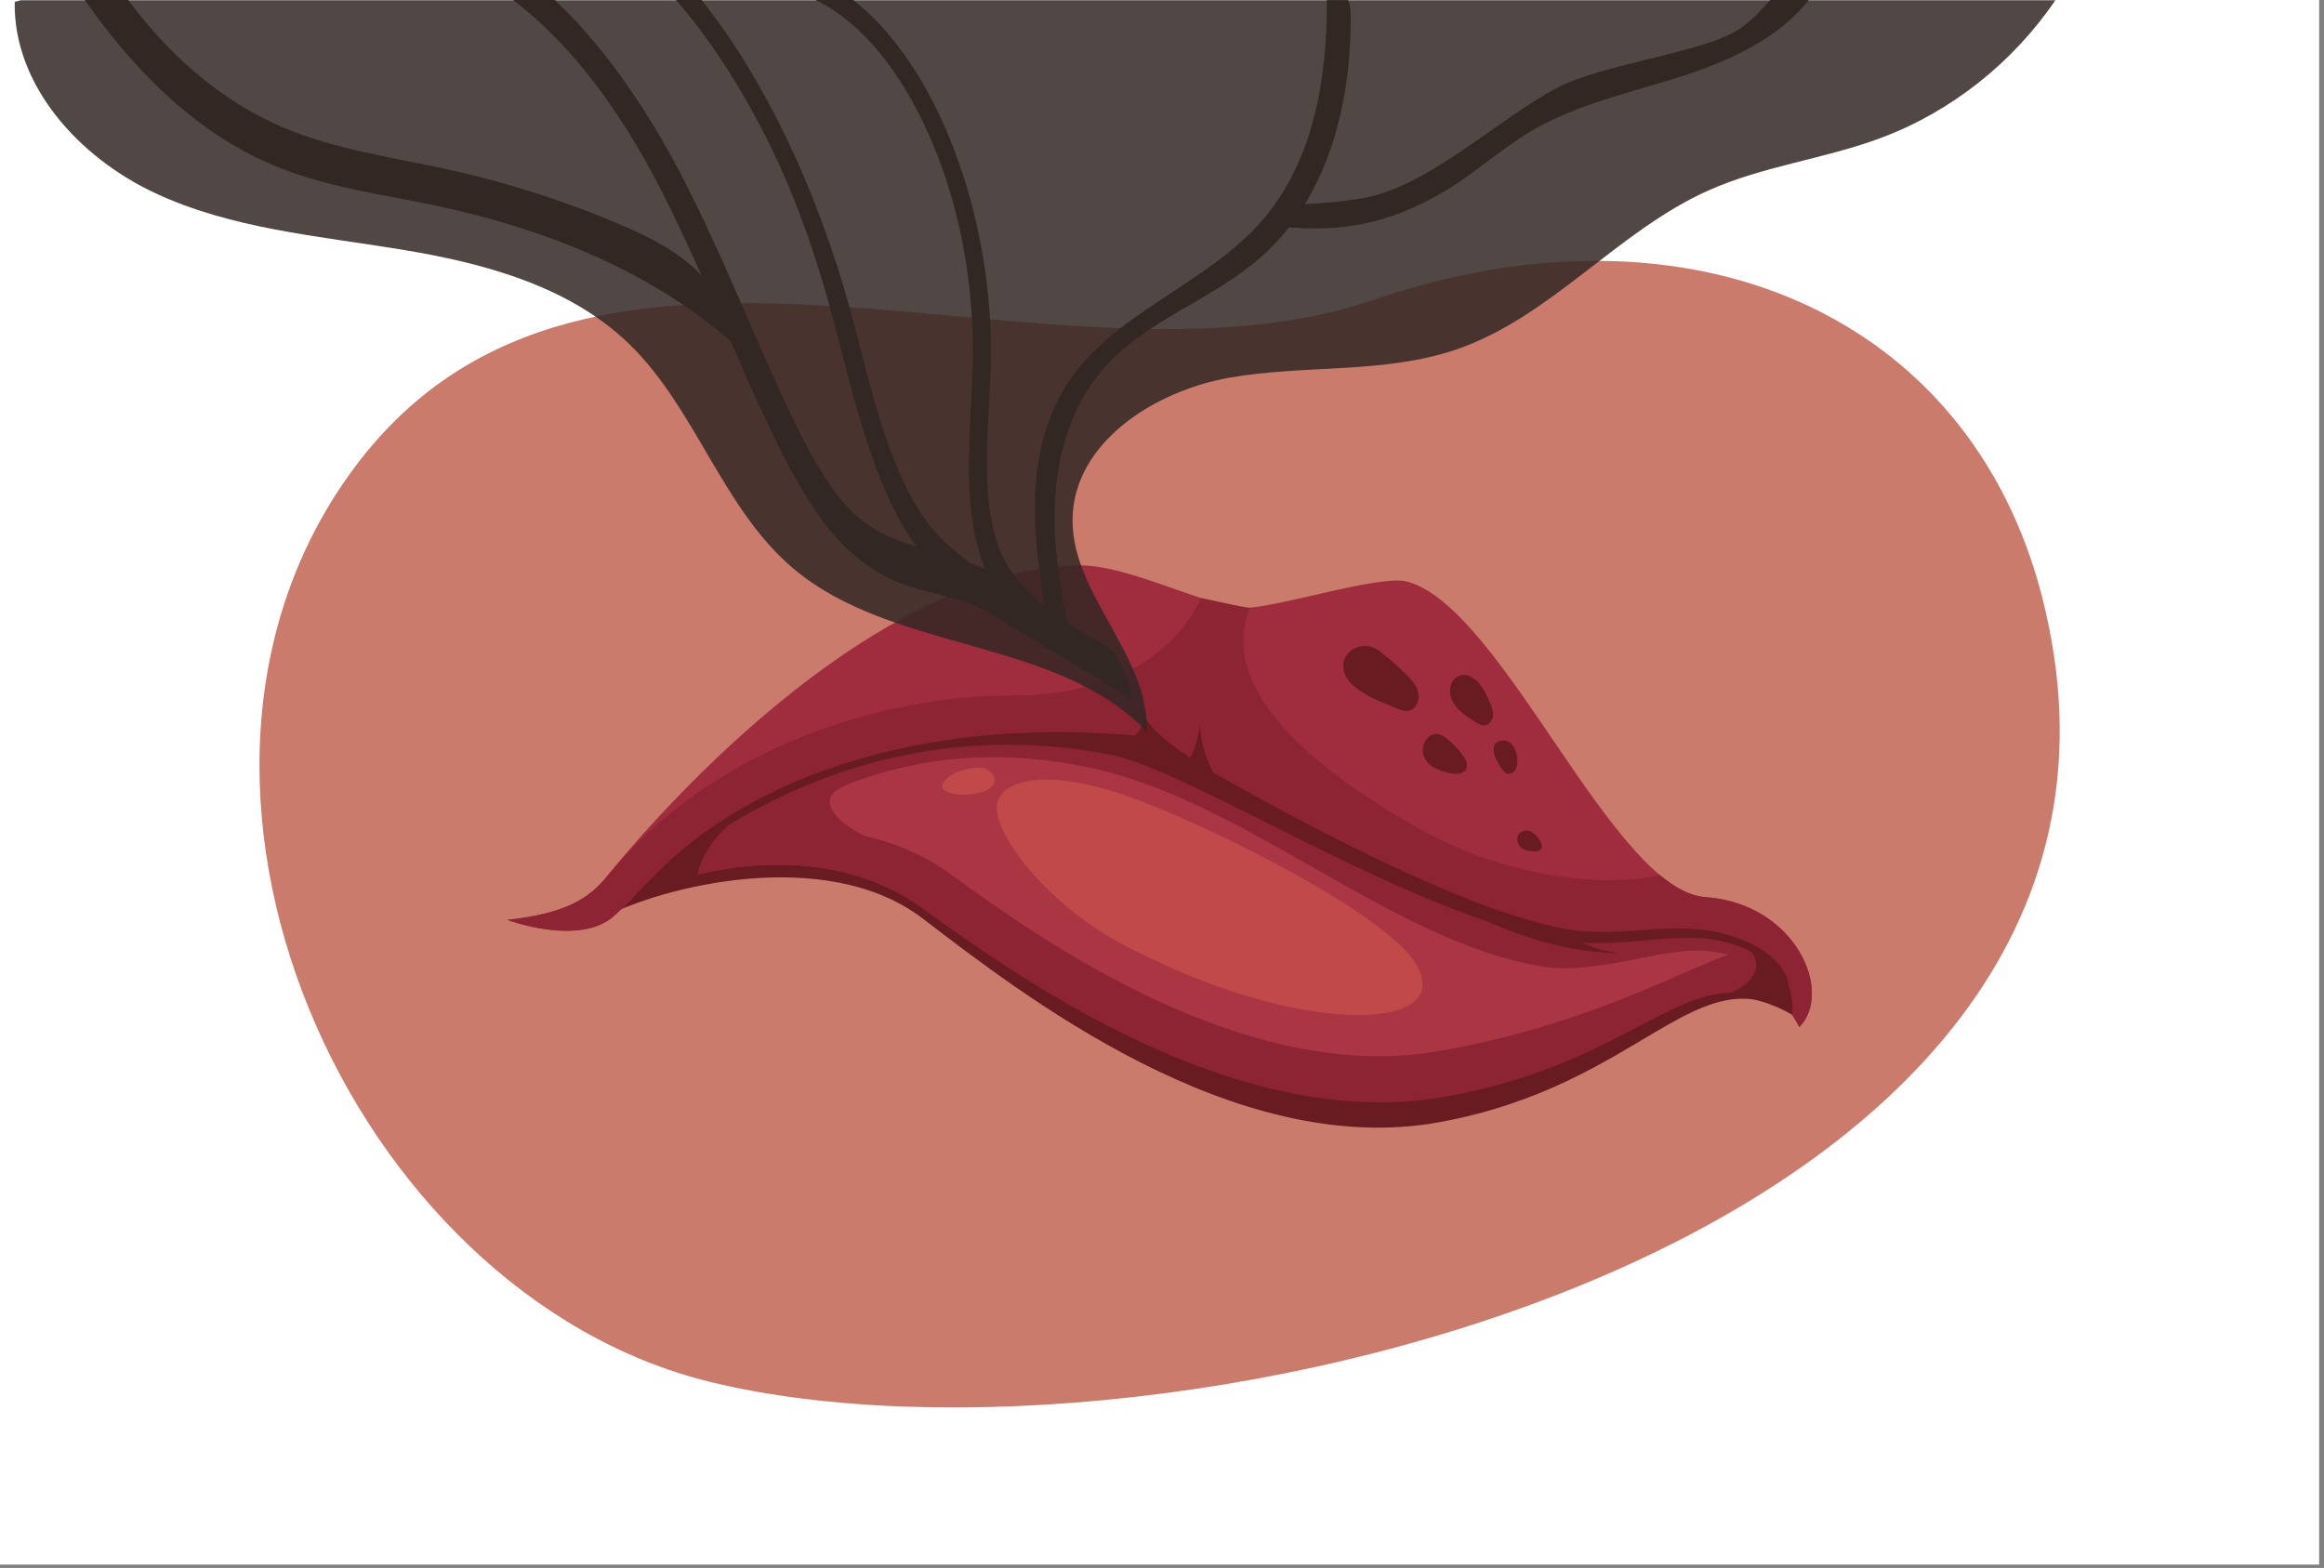 <?xml version="1.0" encoding="utf-8"?>
<!-- Generator: Adobe Illustrator 25.1.0, SVG Export Plug-In . SVG Version: 6.00 Build 0)  -->
<svg version="1.1" id="Layer_1" xmlns="http://www.w3.org/2000/svg" xmlns:xlink="http://www.w3.org/1999/xlink" x="0px" y="0px"
	 viewBox="0 0 1962 1323.9" style="enable-background:new 0 0 1962 1323.9;" xml:space="preserve">
<rect x="0" y="0" width="1962" height="1323.9" fill="#808080" stroke="none"/>
<style type="text/css">
	.st0{fill:#FFFFFF;}
	.st1{fill:#CA7B6C;}
	.st2{fill:#691B22;}
	.st3{fill:#AA3543;}
	.st4{fill:#C14949;}
	.st5{fill:#8D2433;}
	.st6{fill:#A02D3E;}
	.st7{opacity:0.85;}
	.st8{fill:#332723;}
</style>
<g>
	<polyline class="st0" points="0,0 1957.9,0 1957.9,1321.1 0,1321.1 	"/>
	<path class="st1" d="M1723.9,503.6C1663,266.4,1428,161.3,1158.8,253.4S499.5,128.2,300.2,393.5s-5.5,699,299.6,773.4
		C983.7,1260.6,1864.1,1049.7,1723.9,503.6z"/>
	<g>
		<path class="st2" d="M508.9,775c47.7-25.8,188.1-62.3,270.4,0.8c82.4,63,262.1,203.3,435.5,171.8
			c173.4-31.5,217.3-144.1,301.1-89.7l4.5-30.5c0,0-517.7-273.3-650.1-260.7C705.6,582.4,508.9,775,508.9,775z"/>
		<path class="st3" d="M535.1,757.5c47.7-24.7,161.8-50.8,244.2,9.6c82.4,60.4,263.9,180.8,437.3,150.6
			c173.4-30.2,209.9-116.3,293.7-64.1l10.1-37.1c0,0-517.7-262-650.1-249.8C705.6,581.8,535.1,757.5,535.1,757.5z"/>
		<path class="st4" d="M1194.8,812.9c-27.7-44.5-192.3-125.6-256.2-145.1c-56.5-17.3-91.9-9.5-96.7,10.3
			c-5.6,23.2,43.3,91.9,124.1,128.4C1102.5,874.5,1231,871.2,1194.8,812.9z"/>
		<path class="st5" d="M545.3,749.7c16.4-26.5,142.3-161.7,423.8-132.7c0,0,291.8,162.9,367.9,169.3c40,3.4,73.2-7.4,113.2,0.9
			c19.3,4,54.4,17.4,59.9,44.1c-9.8-13-44.1-26.4-70.6-28.5c-37.9-2.9-91.8,21.4-139.9,12.9c-127.9-22.5-249.5-140.8-381.7-168
			c-141.9-29.1-230.6,24.2-295.2,60.7C579.5,732.7,545.3,749.7,545.3,749.7z"/>
		<path class="st5" d="M1484.8,803.8c-22.5-13.3-108.3,55.6-270.5,83.8c-162.2,28.2-333.8-92.4-410.8-148.9
			c-77-56.5-186.8-42.2-231.4-19.1l-37,37.9c47.7-24.7,161.8-50.8,244.2,9.6c82.4,60.4,265.8,189.4,439.2,159.2
			c173.4-30.2,208-124.9,291.8-72.7C1514.9,827.9,1506.8,814.5,1484.8,803.8z"/>
		<path class="st6" d="M428.2,776.7c51.3-5.5,69.9-19.2,84.5-37.1c10.1-12.3,204.1-256.3,396.6-262.2
			c44.8-1.4,114.1,38.4,145.9,35.7c31.8-2.7,111-27.9,132.9-22c80.9,22,173.5,260.8,251.4,266.3c77.3,5.5,108.4,81,79.5,109.8
			c0,0-32.6-89.9-84.4-84.1c-171.9,19.2-407.1-146.2-532.8-154.4c-68.2-4.5-194-35.4-382.6,143.8C490.4,800,428.2,776.7,428.2,776.7
			z"/>
		<path class="st5" d="M1439.6,757.5c-12.4-0.9-25.2-7.7-38.2-18.6c-51.5,11.4-132.5,0.5-203.8-39.5
			c-90-50.5-170.3-118.6-142.3-186.3c-4,0.3-36.2-7.3-41.3-8.1c-26.9,56.7-88,82.5-160.1,82.3c-106.3-0.3-251.3,42.3-341.1,152.3
			c-14.6,17.9-33.2,31.6-84.5,37.1c0,0,62.1,23.3,91-4.1c188.6-179.2,314.5-148.3,382.6-143.8c125.7,8.2,350.1,196.5,518.9,160.3
			c50.9-10.9,98.2,78.2,98.2,78.2C1547.9,838.4,1516.9,763,1439.6,757.5z"/>
		<path class="st2" d="M545.3,749.7c16.4-26.5,146.3-156.3,427.8-127.3c0,0,254.5,155.3,364,163.9c40.1,3.1,73.2-7.4,113.2,0.9
			c19.3,4,54.4,17.4,59.9,44.1c-9.8-13-27.7-32.7-65.2-38.2c-37.6-5.5-81.8,8.9-129.9,0.5c-127.9-22.5-309.7-143.5-379-156.7
			C698.9,591.8,545.3,749.7,545.3,749.7z"/>
		<path class="st2" d="M630.2,684.5c0,0-48,17.2-102.3,81.1l60.2-20.8C588.1,744.7,587.2,713.9,630.2,684.5z"/>
		<path class="st2" d="M1449.9,841.6c27.8-5.8,43.8-25.8,24.1-42.8c0,0,43.6,14.6,38.9,58C1512.9,856.8,1482.9,837.9,1449.9,841.6z"
			/>
		<path class="st4" d="M835.2,665.9c-11.8,8.5-46.2,6.2-38.8-5c7.4-11.2,28.1-13.8,33.9-12.4C836.1,650,845.5,658.5,835.2,665.9z"/>
		<path class="st2" d="M966.2,604.5c0,0-2.3,17.6-15.1,19.9l56.2,17C1007.3,641.4,973.7,620.8,966.2,604.5z"/>
		<path class="st2" d="M1013.4,611.3c0,0-5.3,33.2-13.8,32l31.3,20.7C1022.1,651.2,1012.5,628.8,1013.4,611.3z"/>
		<path class="st2" d="M1326.7,790l-72.9-12.7c40.3,17.2,72.9,26.7,114.1,27.6C1367.9,804.9,1342.1,802.6,1326.7,790z"/>
		<path class="st5" d="M744.6,710.5c-21.7-3.4-67.2-34-29.9-47.5c0,0-49.6,4.1-97.8,45.5L744.6,710.5z"/>
		<g>
			<path class="st2" d="M1179.3,598.2c3.1,1.3,6.5,2.6,9.9,1.9c6.2-1.2,9.5-8.8,8.2-15c-1.3-6.2-5.8-11.2-10.3-15.7
				c-7.1-7.1-14.7-13.7-22.7-19.8c-13.2-10.1-33.9-0.7-29.8,17.1C1138.4,583.1,1165.9,592.6,1179.3,598.2z"/>
			<path class="st2" d="M1227,593.4c4.1,6.9,11.1,11.5,17.9,15.9c2.8,1.8,6.1,3.7,9.4,3c3.7-0.8,6.1-4.8,6.2-8.7
				c0.1-3.8-1.4-7.5-3-11c-2.6-6-5.4-12.2-10-16.9C1232.9,560.8,1217.6,577.3,1227,593.4z"/>
			<path class="st2" d="M1205.6,644.2c4.8,5,11.8,7.2,18.6,8.6c4.8,1,10.9,1.2,13.4-3.1c2.3-3.9-0.2-8.9-3-12.5
				c-4-5.3-8.7-10-13.9-14.2C1206.5,611.6,1194.4,632.6,1205.6,644.2z"/>
			<path class="st2" d="M1268.6,650.1c1.2,1.5,2.6,2.9,4.4,3.2c2.1,0.4,4.3-0.7,5.6-2.4c1.3-1.7,1.9-3.8,2.2-5.9
				c1.3-8.5-3.6-22.6-14.8-19.3C1255.2,628.9,1264.4,644.9,1268.6,650.1z"/>
			<path class="st2" d="M1284.3,715.7c3.1,2.6,7.4,3.2,11.4,3.1c1.8,0,3.7-0.2,4.9-1.5c1.2-1.2,1.3-3.1,0.9-4.7
				c-0.5-1.6-1.4-3-2.4-4.3c-3.3-4.6-8.4-9.3-14.4-6C1279.5,705,1279.9,712.1,1284.3,715.7z"/>
		</g>
	</g>
	<g class="st7">
		<path class="st8" d="M16.7,0c0,0.2,0,0.3,0.1,0.5l-4.4,1c-1.2,70.8,54.7,131.9,118.9,161.7c64.2,29.9,136.4,35.9,206.3,47.3
			c69.9,11.4,142.3,30.5,193.3,79.7c56.6,54.7,78.7,139,138.8,189.8c84.5,71.4,221.4,57.8,298.2,137.5c2.8-64-63-114.9-62.4-179
			c0.7-64.7,68.9-108.4,132.5-119.6s130.9-2.9,192-24c79.4-27.4,135.5-99.7,212.1-134c46.4-20.8,98.1-26.6,145.7-44.4
			c59.6-22.2,111.7-63.8,147.4-116.3H16.7z"/>
	</g>
	<g>
		<g>
			<path class="st8" d="M936.5,546.7c-26.1-14.8-77.3-41.4-93-83.9c-18.2-49.3-6.8-112.6-6.9-166.3c-0.1-96.8-30.5-192.2-74.7-252.5
				C749.1,26.4,735.1,11.6,720.3,0h-31.9c49.7,23.6,91.4,86.5,114.6,165.4c12.7,43.3,19.1,91.5,18.2,139.6
				c-1.1,56.3-10.1,117.2,8,169.4c0.7,2.1,1.5,4.2,2.3,6.2c-4.1-2-8.1-3.7-12.2-5.2c-15-10.9-30.5-23.7-44-45.4
				c-28.8-46.2-42.4-113.2-58-170.1C689.1,158.1,644.6,65.5,592.3,0h-21.6c27.4,31.4,53.4,71.1,76.2,116.2
				c24,47.6,42.5,100,56.9,155c15.6,59.3,30.2,124.4,59.1,173.9c3.5,6,7.1,11.4,10.8,16.5c-5.8-1.8-11.6-3.7-17.5-6.1
				c-16.2-6.5-32.6-16.5-48-35.9c-18-22.6-32.6-52.6-45.8-81c-30.9-66.3-57.7-135.8-91.9-199.6C540.9,83.9,506.4,35.8,468.4,0h-35.3
				c8.5,6.4,16.9,13.5,25.4,21.5c37.7,35.4,70.8,82.9,99.1,138c12.3,24,23.7,48.6,34.8,73.4c-0.6-0.6-1.1-1.2-1.6-1.8
				c-18.8-19.4-43.7-31.5-68.6-42.1c-46-19.5-93.8-34.8-142.5-45.6c-47.5-10.5-96.4-16.9-141.2-36C187.6,85.6,144.5,48,111.1,3.8
				c-0.9-1.2-1.9-2.5-2.9-3.8H71.6c42.2,60.5,95.6,114.1,163.5,141.3c42,16.9,87.4,22.8,131.7,32.1c90.6,19,180.1,54,249.8,114.4
				c9.1,20.9,18.3,41.7,27.9,62.2c14.7,31.5,30.2,62.9,49.5,89.2c15.8,21.5,33.5,36.6,51,46.2c29.7,16.2,58.2,15.6,87.7,30.3
				c17,11.8,105.1,63,122.1,74.6C958.4,592.8,945.5,551.8,936.5,546.7z"/>
		</g>
		<g>
			<path class="st8" d="M1120.1,0c0.6,66.6-11.4,136.7-55,186.7c-47.5,54.4-125.9,77.5-164.8,138.4c-18.7,29.4-26.1,64.9-26.6,99.7
				c-0.6,34.8,5.3,69.4,11.1,103.8l1.8,0.1c4.1,5.3,10.6,8.7,17.4,9c-8.7-38.6-15.6-78-13.2-117.5c2.4-39.5,14.9-79.3,40.9-109.1
				c35.7-40.8,91.6-57.8,132.4-93.6c55.9-49.1,76.6-128.1,76.2-202.5c0-5.1-0.2-10.4-2.2-14.9H1120.1z"/>
		</g>
		<g>
			<g>
				<path class="st8" d="M1494.6,0c-9.1,9.3-18.4,21.8-36.1,30c-33.9,15.5-108.5,26.1-141.7,43c-51.4,26.2-112,86.5-169.1,94.8
					c-15,2.2-29.3,3.9-50.8,4.8c-4.9,0.2-7.3-0.8-8.4-1.6c0.3,1.2,0.5,3.3,0,7l-7.3,13.3c55.7,5.9,93.5-4.9,132.3-26.3
					c28-15.4,51.6-38,79.1-54.3c39.3-23.2,85-32.6,128.5-46.7c39.8-12.9,80.2-31.6,106-64H1494.6z"/>
			</g>
			<g>
				<path class="st8" d="M1088.4,170.9C1087.9,168.8,1087,169.8,1088.4,170.9L1088.4,170.9z"/>
			</g>
		</g>
	</g>
</g>
</svg>
